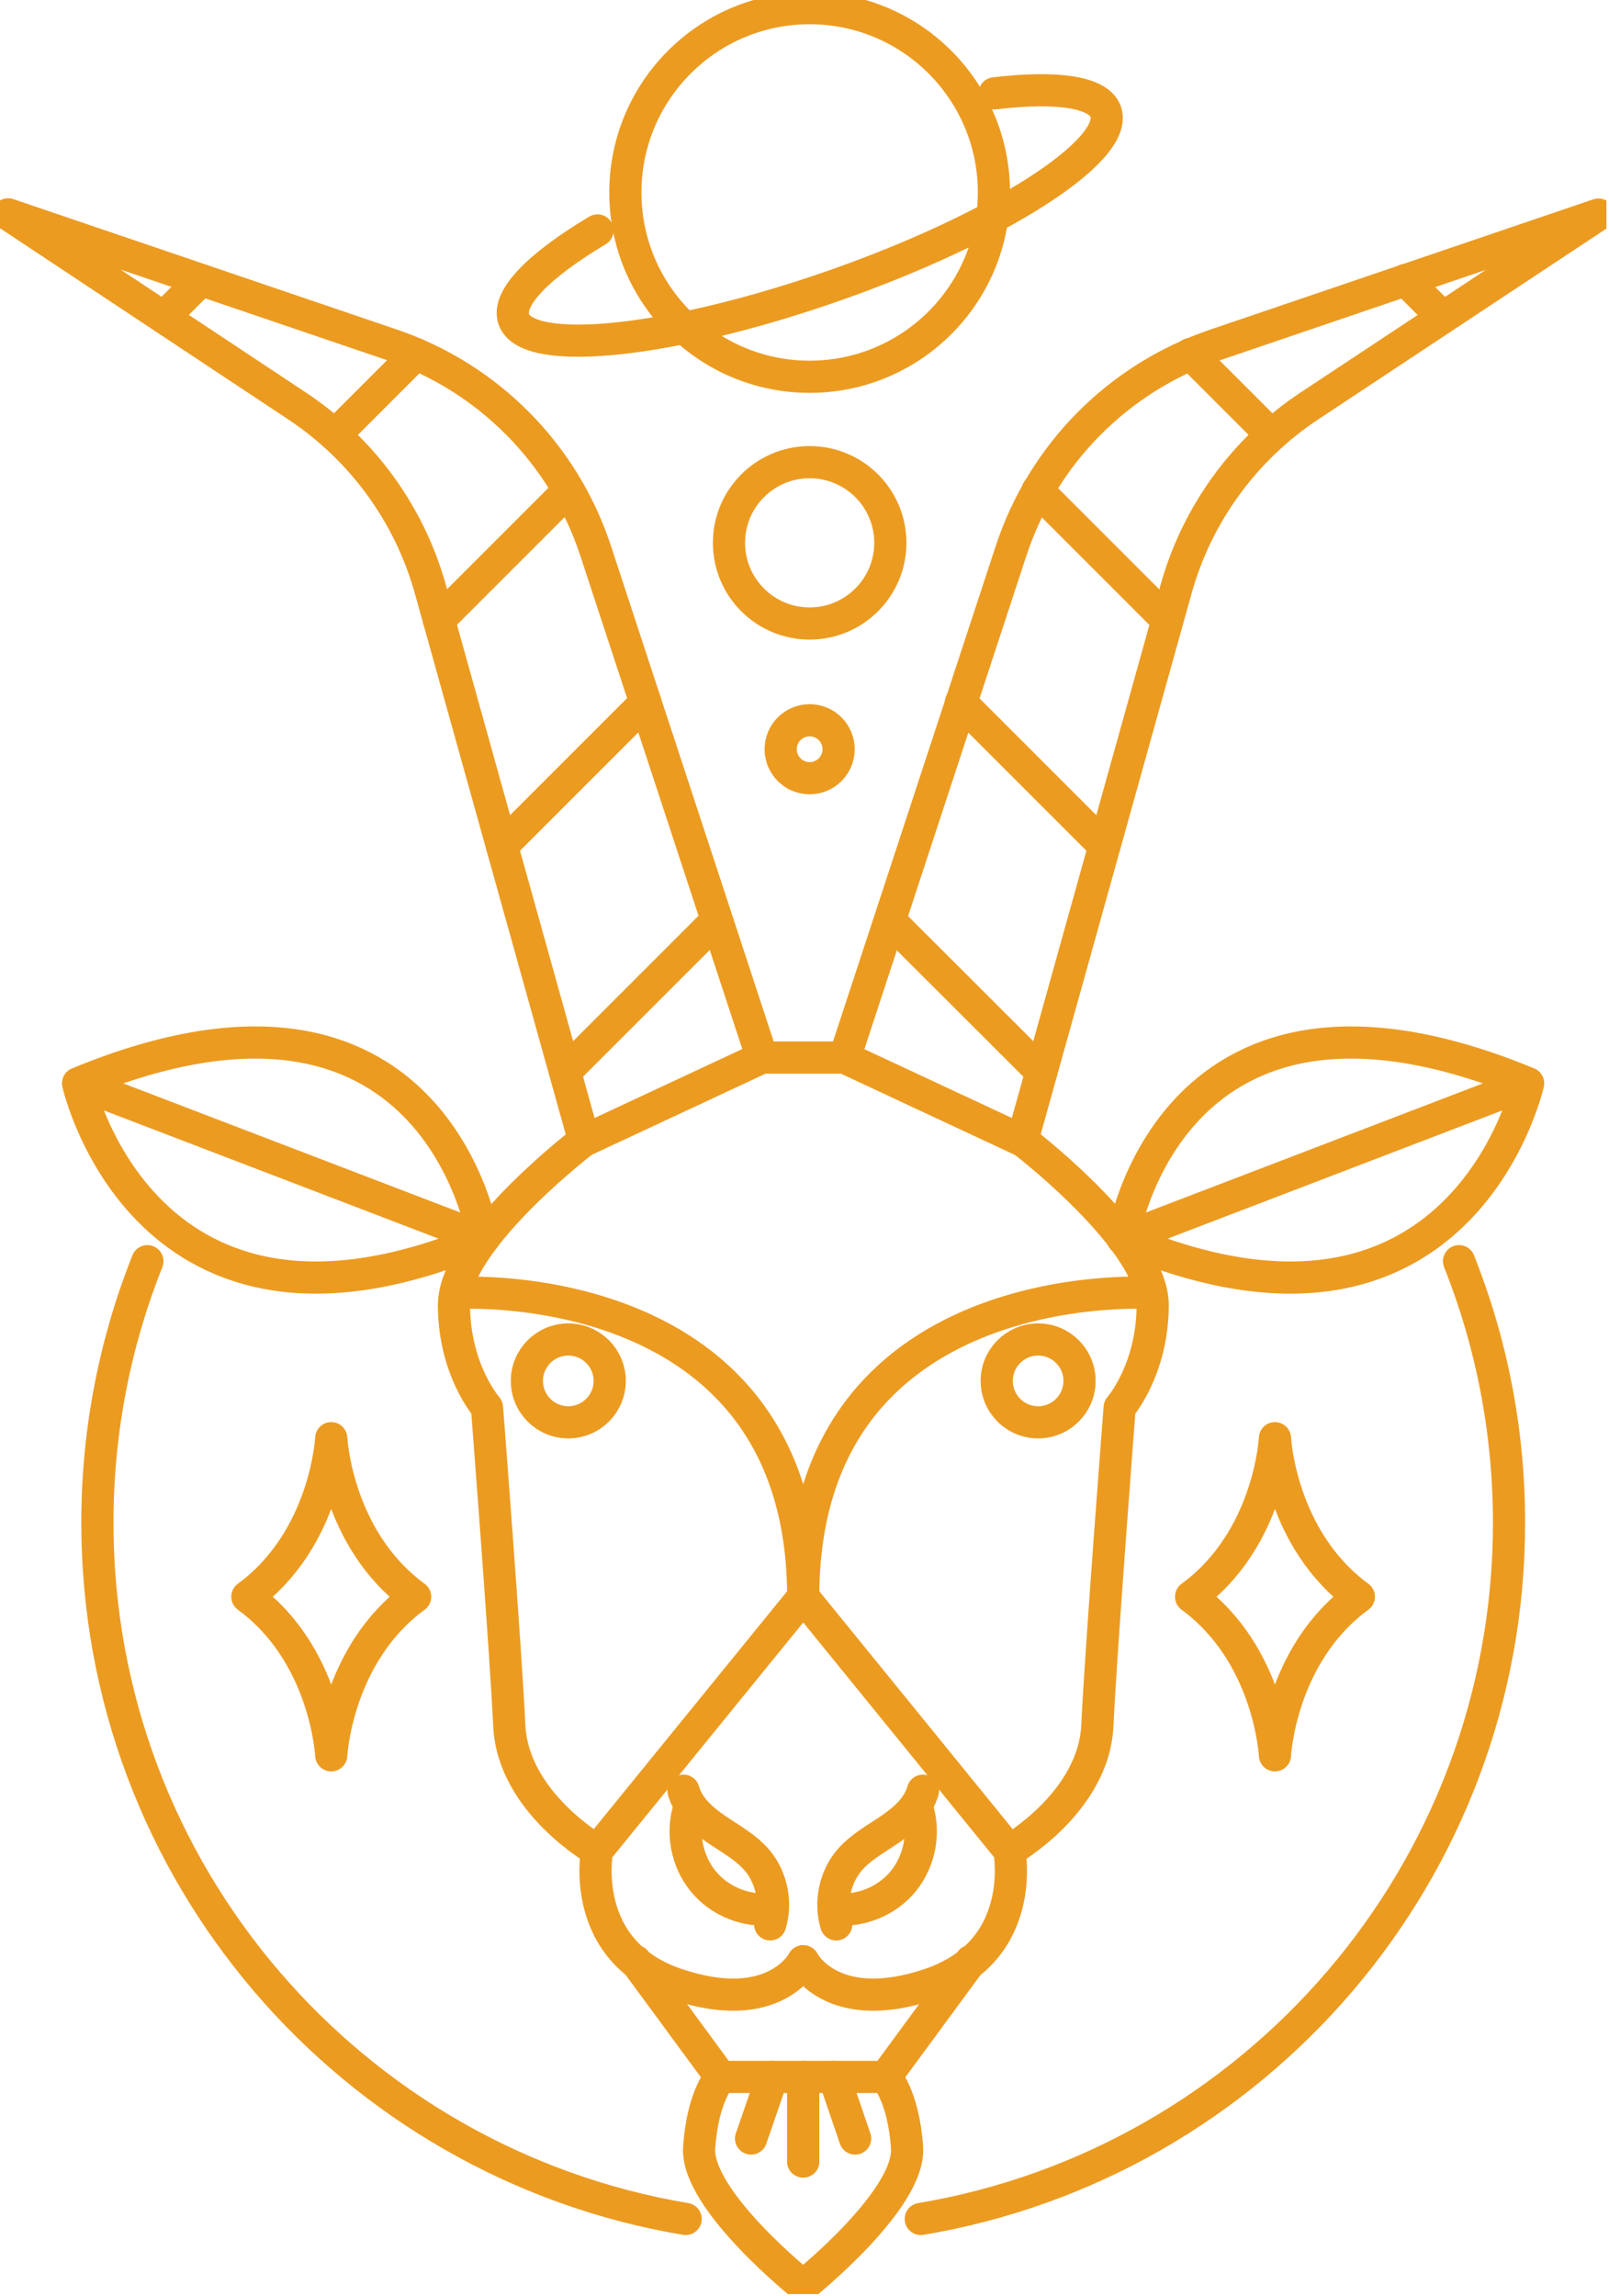 <svg width="75" height="107" viewBox="0 0 75 107" fill="none" xmlns="http://www.w3.org/2000/svg">
<g id="capricornus" clip-path="url(#clip0_178_46742)">
<path id="Vector" d="M29.62 91.4L33.59 96.8H37.44V100.74" stroke="#EC9B21" stroke-width="1.5" stroke-linecap="round" stroke-linejoin="round"/>
<path id="Vector_2" d="M37.429 49.29H35.52" stroke="#EC9B21" stroke-width="1.5" stroke-linecap="round" stroke-linejoin="round"/>
<path id="Vector_3" d="M27.23 53.15C27.23 53.15 21.89 57.22 21.23 60.23C21.19 60.42 21.16 60.63 21.16 60.81C21.16 63.85 22.7 65.6 22.7 65.6C22.7 65.6 23.57 76.83 23.74 80.43C23.91 84.02 27.84 86.25 27.84 86.25" stroke="#EC9B21" stroke-width="1.5" stroke-linecap="round" stroke-linejoin="round"/>
<path id="Vector_4" d="M31.86 83.46C32.07 84.23 32.72 84.8 33.38 85.25C34.04 85.7 34.76 86.09 35.28 86.69C35.97 87.5 36.21 88.67 35.9 89.69" stroke="#EC9B21" stroke-width="1.5" stroke-linecap="round" stroke-linejoin="round"/>
<path id="Vector_5" d="M32.14 84.23C31.75 85.38 32 86.72 32.77 87.67C33.54 88.62 34.8 89.12 36.01 88.98" stroke="#EC9B21" stroke-width="1.5" stroke-linecap="round" stroke-linejoin="round"/>
<path id="Vector_6" d="M33.59 96.8C33.59 96.8 32.76 97.65 32.59 100.09C32.42 102.53 37.43 106.53 37.43 106.53" stroke="#EC9B21" stroke-width="1.5" stroke-linecap="round" stroke-linejoin="round"/>
<path id="Vector_7" d="M35.01 99.67L36 96.8" stroke="#EC9B21" stroke-width="1.5" stroke-linecap="round" stroke-linejoin="round"/>
<path id="Vector_8" d="M21.39 60.26C21.39 60.26 37.44 59.31 37.44 74.43L27.83 86.25C27.83 86.25 26.93 90.91 31.51 92.47C36.09 94.03 37.44 91.41 37.44 91.41" stroke="#EC9B21" stroke-width="1.5" stroke-linecap="round" stroke-linejoin="round"/>
<path id="Vector_9" d="M26.49 66.29C27.555 66.29 28.42 65.426 28.42 64.36C28.42 63.294 27.555 62.43 26.49 62.43C25.424 62.43 24.56 63.294 24.56 64.36C24.56 65.426 25.424 66.29 26.49 66.29Z" stroke="#EC9B21" stroke-width="1.5" stroke-linecap="round" stroke-linejoin="round"/>
<path id="Vector_10" d="M35.52 49.29L27.23 53.16L20.06 27.46C19.08 23.95 16.87 20.92 13.83 18.91L0.38 9.99L18.26 16.07C22.76 17.6 26.29 21.16 27.77 25.69L35.52 49.29Z" stroke="#EC9B21" stroke-width="1.5" stroke-linecap="round" stroke-linejoin="round"/>
<path id="Vector_11" d="M3.64 50.49L22.54 57.73M3.64 50.49C3.64 50.49 6.74 64.41 22.54 57.73M3.64 50.49C20.35 43.58 22.54 57.73 22.54 57.73" stroke="#EC9B21" stroke-width="1.5" stroke-linecap="round" stroke-linejoin="round"/>
<path id="Vector_12" d="M31.96 103.42C16.4 100.81 4.54 87.27 4.54 70.97C4.54 66.66 5.37 62.55 6.87 58.78" stroke="#EC9B21" stroke-width="1.5" stroke-linecap="round" stroke-linejoin="round"/>
<g id="Group">
<path id="Vector_13" d="M9.37 13.05L7.63 14.79" stroke="#EC9B21" stroke-width="1.5" stroke-linecap="round" stroke-linejoin="round"/>
<path id="Vector_14" d="M19.39 16.5L15.61 20.28" stroke="#EC9B21" stroke-width="1.5" stroke-linecap="round" stroke-linejoin="round"/>
<path id="Vector_15" d="M26.5 22.86L20.46 28.9" stroke="#EC9B21" stroke-width="1.5" stroke-linecap="round" stroke-linejoin="round"/>
<path id="Vector_16" d="M30.089 32.74L23.399 39.43" stroke="#EC9B21" stroke-width="1.5" stroke-linecap="round" stroke-linejoin="round"/>
<path id="Vector_17" d="M33.31 42.99L26.34 49.96" stroke="#EC9B21" stroke-width="1.5" stroke-linecap="round" stroke-linejoin="round"/>
</g>
<path id="Vector_18" d="M19.35 74.42C15.67 77.12 15.44 81.81 15.44 81.81C15.44 81.81 15.21 77.11 11.53 74.42C15.21 71.72 15.44 67.03 15.44 67.03C15.44 67.03 15.67 71.73 19.35 74.42Z" stroke="#EC9B21" stroke-width="1.5" stroke-linecap="round" stroke-linejoin="round"/>
<path id="Vector_19" d="M45.25 91.4L41.28 96.8H37.44V100.74" stroke="#EC9B21" stroke-width="1.5" stroke-linecap="round" stroke-linejoin="round"/>
<path id="Vector_20" d="M39.36 49.29H37.44" stroke="#EC9B21" stroke-width="1.5" stroke-linecap="round" stroke-linejoin="round"/>
<path id="Vector_21" d="M47.05 86.25C47.05 86.25 50.98 84.02 51.15 80.43C51.32 76.84 52.19 65.6 52.19 65.6C52.19 65.6 53.73 63.85 53.73 60.81C53.73 60.62 53.7 60.42 53.66 60.23C53 57.22 47.66 53.15 47.66 53.15" stroke="#EC9B21" stroke-width="1.5" stroke-linecap="round" stroke-linejoin="round"/>
<path id="Vector_22" d="M43.02 83.46C42.81 84.23 42.16 84.8 41.5 85.25C40.84 85.7 40.12 86.09 39.6 86.69C38.91 87.5 38.67 88.67 38.98 89.69" stroke="#EC9B21" stroke-width="1.5" stroke-linecap="round" stroke-linejoin="round"/>
<path id="Vector_23" d="M42.74 84.23C43.13 85.38 42.88 86.72 42.11 87.67C41.34 88.62 40.08 89.12 38.87 88.98" stroke="#EC9B21" stroke-width="1.5" stroke-linecap="round" stroke-linejoin="round"/>
<path id="Vector_24" d="M41.28 96.8C41.28 96.8 42.11 97.65 42.28 100.09C42.45 102.53 37.44 106.53 37.44 106.53" stroke="#EC9B21" stroke-width="1.5" stroke-linecap="round" stroke-linejoin="round"/>
<path id="Vector_25" d="M39.86 99.67L38.88 96.8" stroke="#EC9B21" stroke-width="1.5" stroke-linecap="round" stroke-linejoin="round"/>
<path id="Vector_26" d="M53.49 60.26C53.49 60.26 37.44 59.31 37.44 74.43L47.05 86.25C47.05 86.25 47.95 90.91 43.37 92.47C38.79 94.03 37.44 91.41 37.44 91.41" stroke="#EC9B21" stroke-width="1.5" stroke-linecap="round" stroke-linejoin="round"/>
<path id="Vector_27" d="M48.39 66.29C49.456 66.29 50.32 65.426 50.32 64.36C50.32 63.294 49.456 62.43 48.39 62.43C47.324 62.43 46.46 63.294 46.46 64.36C46.46 65.426 47.324 66.29 48.39 66.29Z" stroke="#EC9B21" stroke-width="1.5" stroke-linecap="round" stroke-linejoin="round"/>
<path id="Vector_28" d="M39.36 49.29L47.65 53.16L54.82 27.46C55.8 23.95 58.01 20.92 61.05 18.91L74.51 10L56.63 16.08C52.13 17.61 48.6 21.17 47.12 25.7L39.37 49.3L39.36 49.29Z" stroke="#EC9B21" stroke-width="1.5" stroke-linecap="round" stroke-linejoin="round"/>
<path id="Vector_29" d="M71.23 50.49L52.33 57.73M71.23 50.49C71.23 50.49 68.13 64.41 52.33 57.73M71.23 50.49C54.52 43.58 52.33 57.73 52.33 57.73" stroke="#EC9B21" stroke-width="1.5" stroke-linecap="round" stroke-linejoin="round"/>
<path id="Vector_30" d="M42.92 103.42C58.48 100.81 70.34 87.27 70.34 70.97C70.34 66.66 69.51 62.55 68.01 58.78" stroke="#EC9B21" stroke-width="1.5" stroke-linecap="round" stroke-linejoin="round"/>
<g id="Group_2">
<path id="Vector_31" d="M65.51 13.05L67.25 14.79" stroke="#EC9B21" stroke-width="1.5" stroke-linecap="round" stroke-linejoin="round"/>
<path id="Vector_32" d="M55.489 16.5L59.269 20.28" stroke="#EC9B21" stroke-width="1.5" stroke-linecap="round" stroke-linejoin="round"/>
<path id="Vector_33" d="M48.369 22.86L54.409 28.9" stroke="#EC9B21" stroke-width="1.5" stroke-linecap="round" stroke-linejoin="round"/>
<path id="Vector_34" d="M44.79 32.74L51.48 39.43" stroke="#EC9B21" stroke-width="1.5" stroke-linecap="round" stroke-linejoin="round"/>
<path id="Vector_35" d="M41.56 42.99L48.54 49.96" stroke="#EC9B21" stroke-width="1.5" stroke-linecap="round" stroke-linejoin="round"/>
</g>
<path id="Vector_36" d="M55.52 74.42C59.2 77.12 59.429 81.81 59.429 81.81C59.429 81.81 59.66 77.11 63.34 74.42C59.66 71.72 59.429 67.03 59.429 67.03C59.429 67.03 59.2 71.73 55.52 74.42Z" stroke="#EC9B21" stroke-width="1.5" stroke-linecap="round" stroke-linejoin="round"/>
<path id="Vector_37" d="M37.74 17.56C42.484 17.56 46.33 13.714 46.33 8.97C46.33 4.226 42.484 0.38 37.74 0.38C32.996 0.38 29.15 4.226 29.15 8.97C29.15 13.714 32.996 17.56 37.74 17.56Z" stroke="#EC9B21" stroke-width="1.5" stroke-linecap="round" stroke-linejoin="round"/>
<path id="Vector_38" d="M46.36 4.35C49.24 4.01 51.21 4.27 51.54 5.21C52.17 7.01 46.51 10.64 38.89 13.31C31.27 15.98 24.58 16.68 23.95 14.88C23.6 13.89 25.14 12.36 27.85 10.74" stroke="#EC9B21" stroke-width="1.5" stroke-linecap="round" stroke-linejoin="round"/>
<path id="Vector_39" d="M37.74 29.06C39.817 29.06 41.501 27.377 41.501 25.3C41.501 23.223 39.817 21.54 37.74 21.54C35.664 21.54 33.98 23.223 33.98 25.3C33.98 27.377 35.664 29.06 37.74 29.06Z" stroke="#EC9B21" stroke-width="1.5" stroke-linecap="round" stroke-linejoin="round"/>
<path id="Vector_40" d="M37.74 36.27C38.485 36.27 39.09 35.666 39.09 34.92C39.09 34.174 38.485 33.57 37.74 33.57C36.994 33.57 36.39 34.174 36.39 34.92C36.39 35.666 36.994 36.27 37.74 36.27Z" stroke="#EC9B21" stroke-width="1.5" stroke-linecap="round" stroke-linejoin="round"/>
</g>
<defs>
<clipPath id="clip0_178_46742">
<rect width="74.88" height="106.92" fill="white"/>
</clipPath>
</defs>
</svg>
